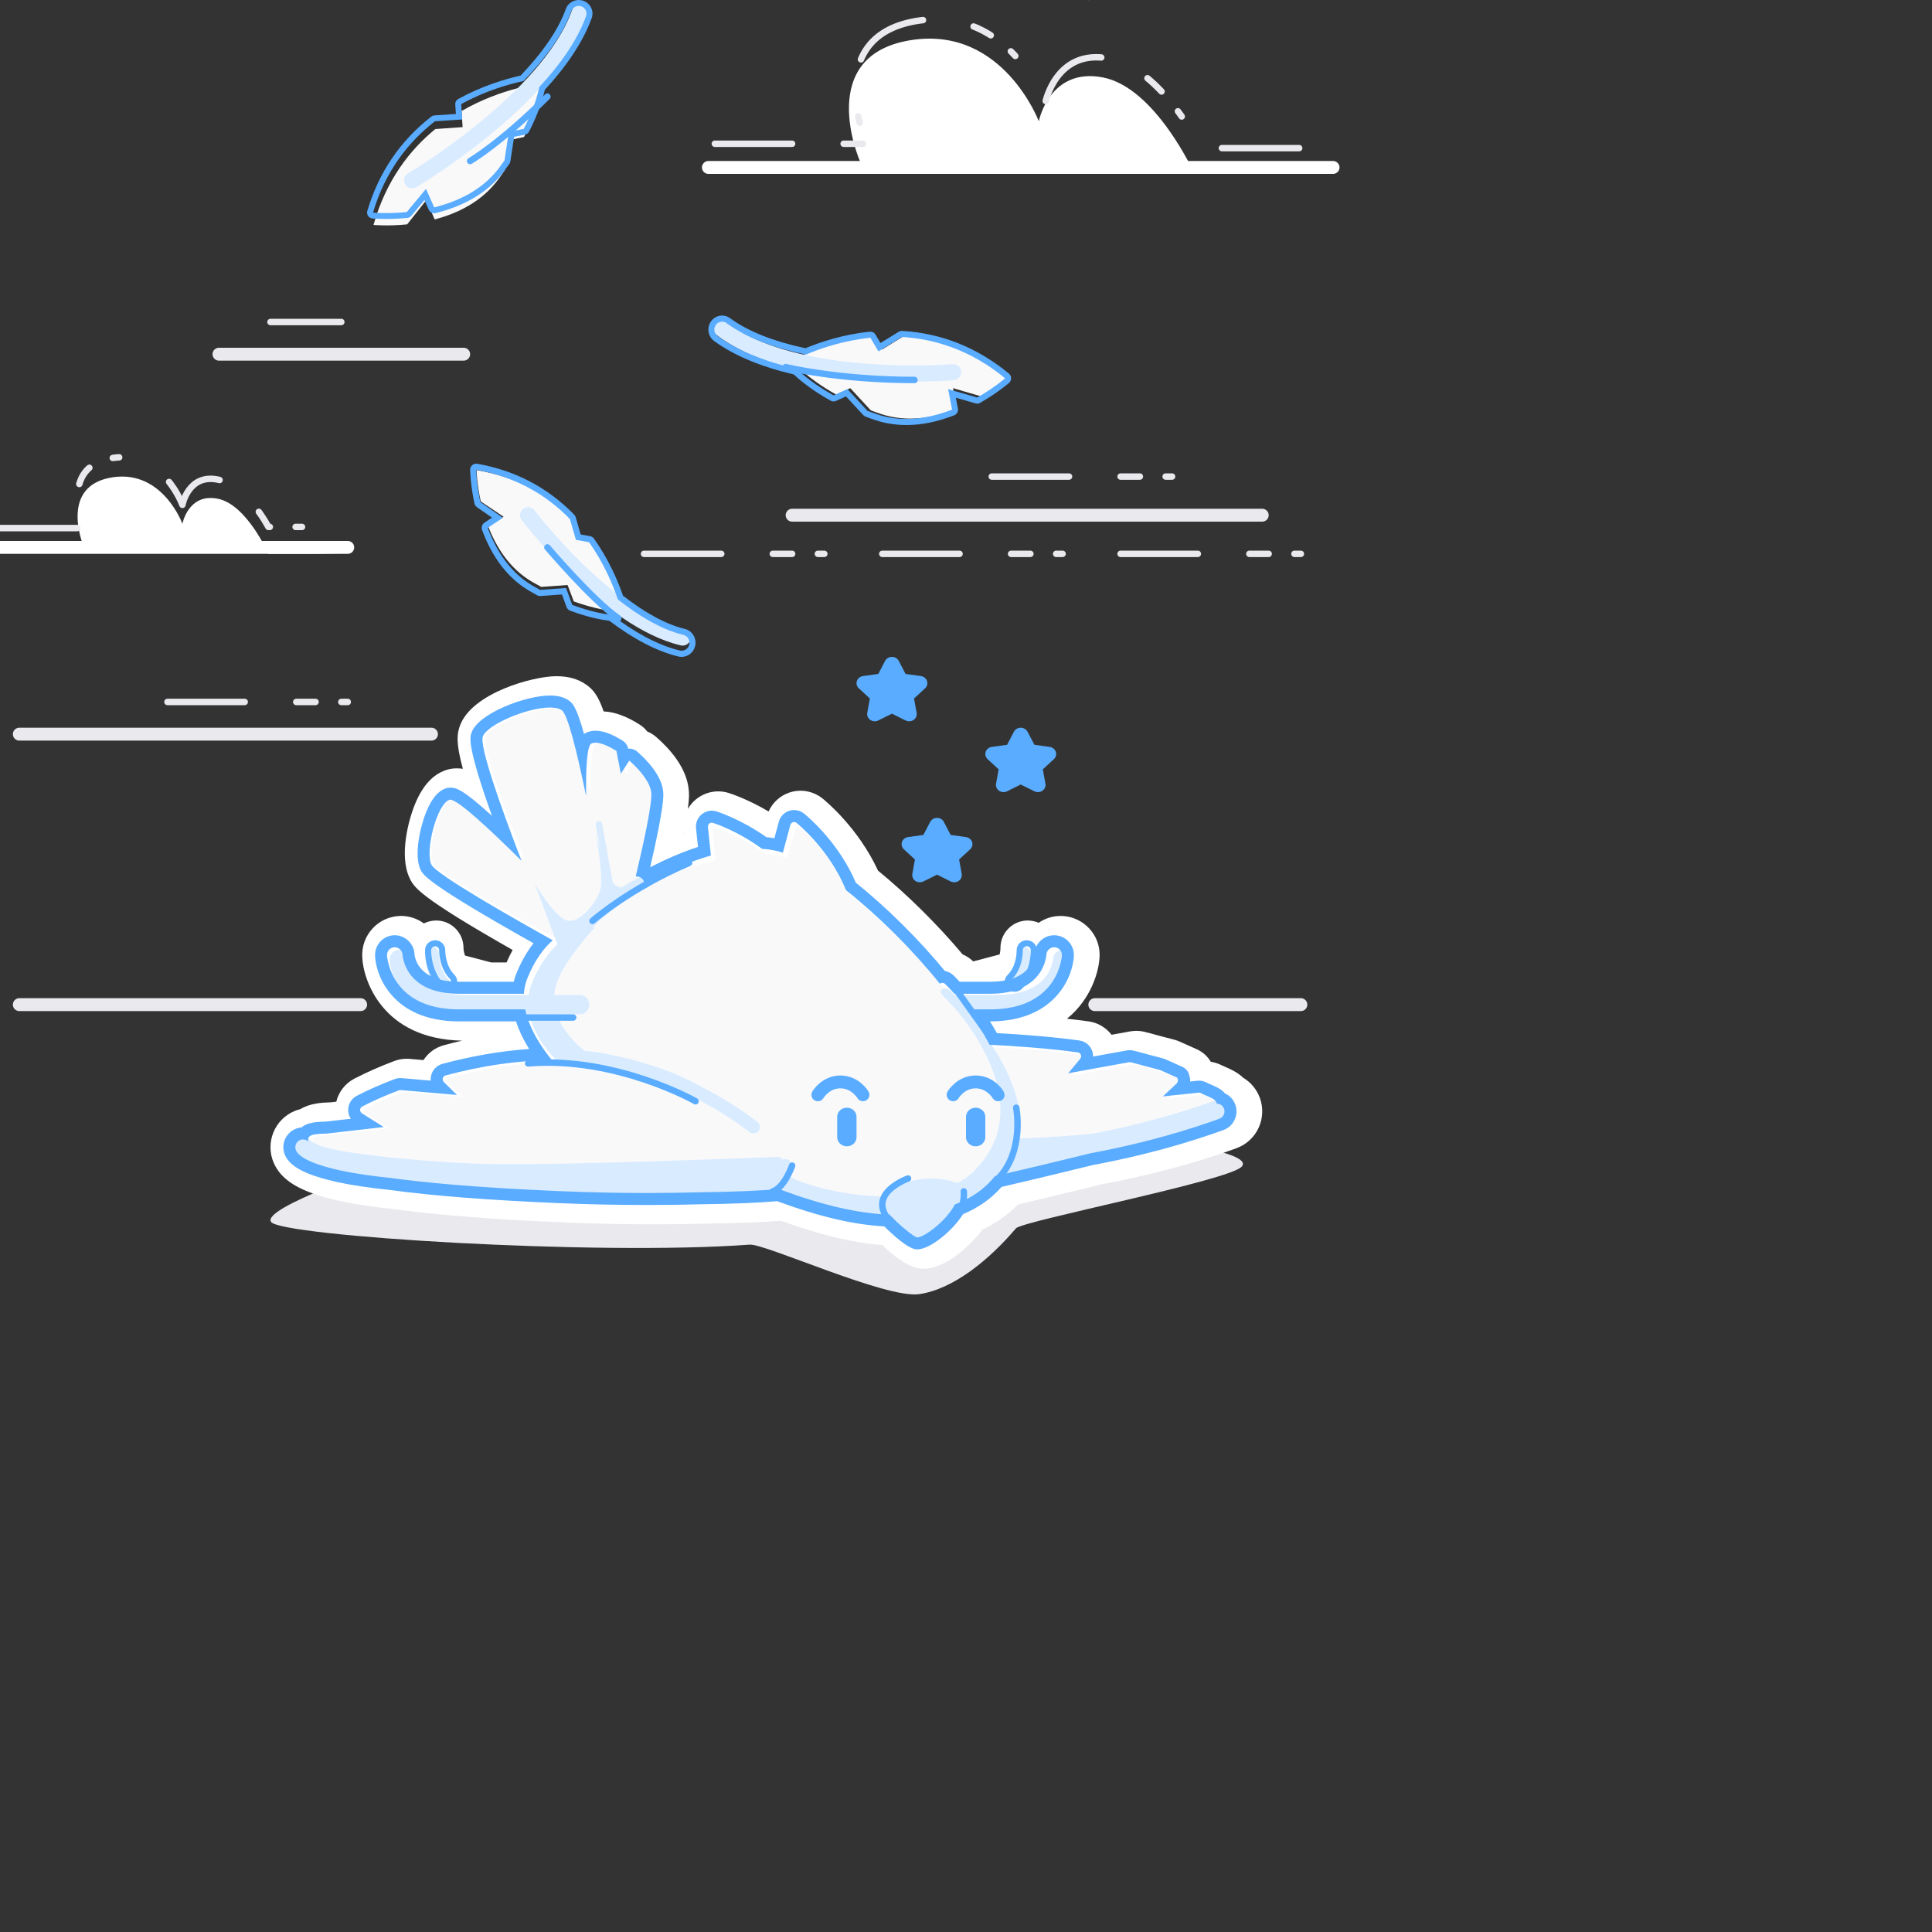 <svg xmlns="http://www.w3.org/2000/svg" xmlns:xlink="http://www.w3.org/1999/xlink" fill="none" width="300" height="300" viewBox="0 0 300 300">
  <rect x="0" y="0" width="300" height="300" fill="#333333" stroke="none"/>
  <defs>
    <rect id="illustration-usage-1-a" width="16" height="16" rx="2"/>
    <rect id="illustration-usage-1-b" width="16" height="16" rx="2"/>
    <rect id="illustration-usage-1-c" width="16" height="16" rx="2"/>
    <rect id="illustration-usage-1-d" width="150" height="30" x="406" y="385"/>
    <rect id="illustration-usage-1-e" width="150" height="30" x="564" y="385"/>
  </defs>
  <path fill="#EAEAEE" d="M59.839,181.07 C59.839,181.07 40.482,187.553 42.096,189.75 C43.709,191.945 92.605,195.022 116.407,193.266 C118.819,193.088 137.598,201.695 142.734,200.955 C148.068,200.186 153.653,195.568 157.755,190.737 C158.736,189.584 190.631,183.38 192.782,181.184 C194.934,178.987 180.67,176.895 171.526,176.346 C170.594,176.289 167.902,172.914 165.251,173.002 C163.722,173.052 159.521,183.661 157.528,183.751 C155.651,183.837 156.006,173.402 153.784,173.517 C122.376,175.15 59.839,181.07 59.839,181.07"/>
  <path fill="#FFF" d="M106.157,129.386 L106.166,129.477 C106.156,129.481 106.146,129.484 106.136,129.489 C106.143,129.454 106.149,129.42 106.157,129.386 M195.616,170.444 C195.123,169.132 194.218,168.051 193.039,167.352 C192.133,166.483 191.095,166.034 190.381,165.725 C190.102,165.605 189.871,165.506 189.628,165.384 C189.114,165.129 188.568,164.955 188.012,164.869 C187.509,164.029 186.759,163.346 185.854,162.936 L183.111,161.711 C182.871,161.604 182.621,161.516 182.368,161.45 L179.871,160.795 C179.229,160.609 178.471,160.408 177.731,160.226 C177.357,160.128 176.896,160.07 176.441,160.07 C176.114,160.07 175.783,160.1 175.46,160.159 L172.6,160.678 C171.746,159.564 170.476,158.803 169.046,158.6 C167.946,158.447 166.806,158.309 165.676,158.187 C169.519,155.084 170.682,150.662 170.744,148.482 C170.872,145.197 168.281,142.382 164.968,142.234 C164.907,142.231 164.751,142.228 164.692,142.228 C163.442,142.228 162.261,142.612 161.278,143.293 C160.784,143.077 160.239,142.953 159.661,142.937 C159.638,142.937 159.58,142.936 159.558,142.936 C159.506,142.936 159.455,142.937 159.403,142.938 C157.097,143.037 155.288,144.989 155.35,147.301 C155.348,147.464 155.318,147.826 155.219,148.206 L151.118,149.287 C151.092,149.262 151.07,149.242 151.057,149.229 C150.585,148.789 150.048,148.439 149.471,148.191 C145.551,143.529 140.924,138.948 136.337,135.189 C133.322,128.635 128.3,124.455 127.723,123.989 C126.751,123.208 125.541,122.782 124.31,122.782 C123.734,122.782 123.164,122.873 122.616,123.054 C121.142,123.541 119.967,124.615 119.346,126.004 C116.111,124.088 113.487,123.238 113.141,123.13 C112.627,122.967 112.078,122.883 111.522,122.883 C110.274,122.883 109.052,123.32 108.082,124.113 C107.564,124.537 107.136,125.044 106.81,125.607 C107.05,123.836 106.994,123.184 106.953,122.701 C106.657,119.246 104.03,116.294 101.878,114.427 C101.468,114.071 101.008,113.791 100.515,113.592 C100.18,113.165 99.772,112.797 99.306,112.501 C97.294,111.221 95.422,110.539 93.737,110.471 C92.86,107.968 92.091,107.056 90.991,106.29 C89.743,105.422 88.236,105 86.387,105 C82.742,105 73.25,107.619 71.414,112.7 C70.973,113.919 70.755,115.255 71.87,119.379 C71.548,119.327 71.232,119.308 70.909,119.308 C70.337,119.308 69.778,119.399 69.244,119.581 C67.206,120.274 65.646,121.977 64.474,124.786 C63.44,127.264 61.93,132.875 63.616,136.374 C64.286,137.764 64.979,139.2 79.601,147.511 C79.265,148.128 78.95,148.774 78.658,149.447 L76.266,149.447 L72.204,148.376 C72.045,147.952 71.979,147.475 71.971,147.226 C71.995,144.913 70.156,142.994 67.843,142.937 C67.823,142.936 67.773,142.936 67.752,142.936 C67.054,142.936 66.399,143.099 65.821,143.39 C64.816,142.659 63.585,142.224 62.275,142.224 L62.115,142.227 C60.458,142.288 58.954,142.978 57.854,144.168 C56.755,145.36 56.183,146.911 56.247,148.533 C56.347,152.101 59.345,161.354 71.758,161.591 C70.813,161.808 69.866,162.045 68.92,162.3 C67.598,162.657 66.481,163.493 65.759,164.609 L63.611,164.423 C63.485,164.412 63.275,164.404 63.147,164.404 C62.488,164.404 61.842,164.521 61.229,164.752 C58.989,165.596 56.897,166.522 55.01,167.5 C53.595,168.241 52.586,169.556 52.218,171.072 L51.38,171.168 C50.069,171.205 48.207,171.279 46.618,172.234 C46.316,172.308 46.019,172.405 45.73,172.525 C42.644,173.82 41.181,177.385 42.466,180.475 C43.666,183.371 46.756,185.173 52.798,186.496 C55.042,186.988 57.847,187.409 61.137,187.747 C67.901,188.672 76.606,189.35 87.749,189.821 C92.261,190.012 96.869,190.109 101.443,190.109 C104.251,190.109 107.072,190.072 109.829,190 C114.494,189.939 118.531,189.784 121.27,189.562 C124.343,190.677 127.287,191.568 130.026,192.212 C132.436,192.778 134.783,193.158 137.016,193.347 C140.256,196.426 142.005,196.903 143.056,196.984 C143.167,196.993 143.353,197 143.464,197 C146.722,197 150.535,193.631 152.526,190.93 C154.658,189.937 156.524,188.625 158.092,187.018 C161.021,186.332 166.075,185.137 171.304,183.846 C176.155,182.943 180.942,181.79 185.535,180.42 C189.467,179.246 191.978,178.3 192.083,178.26 C195.198,177.083 196.784,173.577 195.616,170.444"/>
  <path stroke="#EAEAEE" stroke-linecap="round" stroke-linejoin="round" stroke-width="2" d="M123 80L196 80M34 55L72 55"/>
  <path stroke="#EAEAEE" stroke-dasharray="12 8 3 4 1 9" stroke-linecap="round" stroke-linejoin="round" d="M42,50 L53,50"/>
  <path stroke="#EAEAEE" stroke-linecap="round" stroke-linejoin="round" stroke-width="2" d="M3,114 L67,114"/>
  <path stroke="#EAEAEE" stroke-dasharray="12 8 3 4 1 9" stroke-linecap="round" stroke-linejoin="round" d="M26 109L57 109M154 74L190 74"/>
  <path fill="#FFF" d="M169.009,0.096 L169.054,0 C168.996,0.021 168.991,0.055 169.009,0.096"/>
  <path stroke="#EAEAEE" stroke-dasharray="12 8 3 4 1 9" stroke-linecap="round" stroke-linejoin="round" d="M100,86 L210,86"/>
  <path stroke="#D9EBFF" stroke-linecap="round" stroke-linejoin="round" stroke-width="3" d="M165,149 C165,149 164.717,156 154.818,156 L137,156"/>
  <path stroke="#FFD700" stroke-linecap="round" stroke-linejoin="round" d="M158.998,148 C158.998,148 159.145,151.02 157,153"/>
  <path fill="#F9F9FA" d="M101.989,123.118 C101.855,121.596 100.334,119.693 98.518,118.157 L97.183,120.166 L96.489,116.676 C94.883,115.681 93.343,115.145 92.533,115.537 C91.848,115.87 91.65,119.222 91.7,123.604 C90.268,116.825 88.807,111.053 87.872,110.42 C85.485,108.803 76.234,112.221 75.406,114.451 C74.856,115.934 78.111,124.967 81.514,133.557 C76.354,128.562 71.141,123.848 70.158,124.174 C68.109,124.853 66.274,132.092 67.287,134.141 C68.045,135.668 80.375,142.48 86.592,145.843 C87.648,148.283 88.378,149.875 88.5,150 L95.195,147.405 L96.468,147.886 C96.468,147.886 102.285,126.482 101.989,123.118"/>
  <path fill="#F9F9FA" d="M186.825,170.468 L180.233,171.249 L182.937,168.035 C181.229,167.268 178.983,166.499 176.07,165.794 L164.976,167.778 L167.911,164.29 C163.054,163.618 156.411,163.185 152.758,163.074 C155.005,168.368 156.645,172.95 155.816,175.294 C155.215,176.999 156.035,178.919 154.424,180.636 C155.508,178.635 155.887,176.643 156.1,175.307 C157.592,165.958 144.124,149.093 131.484,139.213 C129.021,133.045 123.923,129 123.923,129 L122.588,133.874 C121.424,133.415 120.122,133.168 118.726,133.098 C114.907,130.278 111.13,129.099 111.13,129.099 L111.65,133.973 C93.661,138.008 85.974,147.476 83.486,154.901 C83.134,155.951 83.01,156.941 83.155,157.842 C83.34,158.988 84.271,160.454 85.766,162.114 C90.059,162.304 94.683,163.011 99.574,164.539 C107.403,166.986 112.499,170.257 115.56,173.223 C112.973,171.689 109.785,170.151 105.931,168.739 C91.468,163.438 78.139,165.63 69.922,167.81 L73.187,170.963 L62.734,170.069 C60.566,170.875 58.699,171.705 57.1,172.524 L61.957,175.538 L51.325,176.737 C46.884,176.854 50.21,177.536 49.995,177.917 C49.611,178.597 49.845,179.377 50.659,179.743 C61.363,184.564 109.376,185.304 121.609,184.015 C124.76,185.189 127.884,186.166 130.881,186.861 C143.713,189.833 150.104,186.506 153.244,182.445 C163.4,179.817 188.121,172.815 188.87,171.966 C189.389,171.379 188.279,171.183 186.825,170.468"/>
  <path stroke="#F9F9FA" stroke-linecap="round" stroke-linejoin="round" d="M186.825,170.468 L180.233,171.249 L182.937,168.035 C181.229,167.268 178.983,166.499 176.07,165.794 L164.976,167.778 L167.911,164.29 C163.054,163.618 156.411,163.185 152.758,163.074 C155.005,168.368 156.645,172.95 155.816,175.294 C155.215,176.999 156.035,178.919 154.424,180.636 C155.508,178.635 155.887,176.643 156.1,175.307 C157.592,165.958 144.124,149.093 131.484,139.213 C129.021,133.045 123.923,129 123.923,129 L122.588,133.874 C121.424,133.415 120.122,133.168 118.726,133.098 C114.907,130.278 111.13,129.099 111.13,129.099 L111.65,133.973 C93.661,138.008 85.974,147.476 83.486,154.901 C83.134,155.951 83.01,156.941 83.155,157.842 C83.34,158.988 84.271,160.454 85.766,162.114 C90.059,162.304 94.683,163.011 99.574,164.539 C107.403,166.986 112.499,170.257 115.56,173.223 C112.973,171.689 109.785,170.151 105.931,168.739 C91.468,163.438 78.139,165.63 69.922,167.81 L73.187,170.963 L62.734,170.069 C60.566,170.875 58.699,171.705 57.1,172.524 L61.957,175.538 L51.325,176.737 C46.884,176.854 50.21,177.536 49.995,177.917 C49.611,178.597 49.845,179.377 50.659,179.743 C61.363,184.564 109.376,185.304 121.609,184.015 C124.76,185.189 127.884,186.166 130.881,186.861 C143.713,189.833 150.104,186.506 153.244,182.445 C163.4,179.817 188.121,172.815 188.87,171.966 C189.389,171.379 188.279,171.183 186.825,170.468 Z"/>
  <path fill="#D9ECFF" d="M137.103,186.102 C136.122,187.309 142.438,192.932 143.295,192.998 C144.571,193.098 150.427,188.604 149.975,184.95 C149.733,182.992 140.987,181.334 137.103,186.102"/>
  <path fill="#59ACFF" d="M131.499 172C132.327 172 133 172.635 133 173.415L133 176.586C133 177.366 132.327 178 131.499 178 130.673 178 130 177.366 130 176.586L130 173.415C129.994 172.635 130.667 172 131.499 172M151.499 172C152.327 172 153 172.635 153 173.415L153 176.586C153 177.366 152.327 178 151.499 178 150.673 178 150 177.366 150 176.586L150 173.415C150 172.635 150.667 172 151.499 172"/>
  <path stroke="#D9EBFF" stroke-linecap="round" stroke-linejoin="round" stroke-width="3" d="M62,149 C62,149 62.283,156 72.182,156 L90,156"/>
  <path stroke="#FFD700" stroke-linecap="round" stroke-linejoin="round" d="M67.001,148 C67.001,148 66.91,151.02 69,153"/>
  <path fill="#59ACFF" d="M163.942 116.738C163.803 116.333 163.432 116.038 162.987 115.977L160.619 115.651 159.561 113.623C159.362 113.241 158.95 113 158.5 113 158.05 113 157.638 113.241 157.439 113.623L156.38 115.651 154.013 115.977C153.567 116.038 153.197 116.333 153.058 116.738 152.919 117.143 153.035 117.587 153.357 117.885L155.07 119.463 154.666 121.693C154.59 122.112 154.772 122.536 155.136 122.787 155.501 123.037 155.985 123.07 156.382 122.871L158.5 121.819 160.617 122.871C160.791 122.957 160.98 123 161.168 123 161.414 123 161.657 122.928 161.863 122.787 162.227 122.536 162.41 122.112 162.335 121.693L161.93 119.463 163.643 117.885C163.965 117.587 164.081 117.143 163.942 116.738M150.942 130.739C150.803 130.334 150.432 130.038 149.987 129.977L147.619 129.652 146.561 127.623C146.362 127.242 145.95 127 145.5 127 145.05 127 144.638 127.242 144.439 127.623L143.38 129.652 141.013 129.977C140.567 130.038 140.197 130.334 140.058 130.739 139.919 131.143 140.035 131.588 140.357 131.884L142.07 133.464 141.666 135.692C141.59 136.112 141.772 136.536 142.136 136.787 142.501 137.036 142.985 137.069 143.382 136.871L145.5 135.819 147.617 136.871C147.791 136.958 147.98 137 148.167 137 148.413 137 148.657 136.928 148.863 136.787 149.227 136.536 149.41 136.112 149.335 135.692L148.929 133.464 150.643 131.884C150.965 131.588 151.081 131.143 150.942 130.739M143.942 105.738C143.803 105.333 143.432 105.038 142.987 104.977L140.619 104.651 139.561 102.623C139.362 102.241 138.95 102 138.5 102 138.05 102 137.639 102.241 137.439 102.623L136.38 104.651 134.013 104.977C133.567 105.038 133.197 105.333 133.058 105.738 132.919 106.143 133.035 106.588 133.357 106.885L135.07 108.463 134.666 110.693C134.59 111.112 134.772 111.536 135.136 111.787 135.501 112.037 135.985 112.07 136.382 111.871L138.5 110.82 140.617 111.871C140.791 111.957 140.98 112 141.168 112 141.414 112 141.658 111.928 141.863 111.787 142.227 111.536 142.411 111.112 142.335 110.693L141.93 108.463 143.643 106.885C143.965 106.588 144.081 106.143 143.942 105.738"/>
  <path fill="#F9F9FA" d="M89.1,93.391 C93.989,95.154 97,94.996 97,94.996 C97,94.996 95.836,89.492 91.758,83.934 L89.687,83.571 L88.739,80.425 C85.308,77.039 80.545,74.098 74,73 C74,73 74.041,75.081 74.652,77.866 L78.199,80.238 L75.82,81.758 C77.066,84.989 79.161,88.355 82.722,90.405 C83.171,90.663 83.608,90.899 84.042,91.13 L88.135,90.841 L89.1,93.391 Z"/>
  <path stroke="#D9EBFF" stroke-linecap="round" stroke-linejoin="round" stroke-width="2.5" d="M82,80 C82,80 94.335,96.266 106,99"/>
  <path fill="#F9F9FA" d="M129.835,61.258 C124.978,58.569 123,55.996 123,55.996 C123,55.996 128.294,52.889 135.674,52.123 L136.94,54.289 L140.642,52 C145.8,52.305 151.526,54.024 157,58.555 C157,58.555 155.278,60.055 152.581,61.608 L147.977,60.273 L148.597,63.524 C145.095,64.885 140.889,65.656 136.728,64.261 C136.203,64.086 135.706,63.903 135.215,63.72 L132.035,60.273 L129.835,61.258 Z"/>
  <path stroke="#D9EBFF" stroke-linecap="round" stroke-linejoin="round" stroke-width="2.5" d="M148,57.795 C148,57.795 123.513,59.842 112,51"/>
  <path fill="#FFF" d="M110,25.097 L133.557,25.097 C133.557,25.097 126.186,8.343 141.834,6.176 C155.791,4.243 161.306,18.83 161.306,18.83 C161.306,18.83 162.961,10.415 171.261,12.025 C179.445,13.612 185.487,27 185.487,27 L206,27"/>
  <path stroke="#EAEAEE" stroke-dasharray="12 8 3 4 1 9" stroke-linecap="round" stroke-linejoin="round" d="M111,22.322 L134.557,22.322 C134.557,22.322 127.186,5.37 142.834,3.179 C156.791,1.223 162.306,15.981 162.306,15.981 C162.306,15.981 163.961,7.467 172.261,9.096 C180.445,10.701 186.487,23 186.487,23 L207,23"/>
  <path stroke="#FFF" stroke-linecap="round" stroke-linejoin="round" stroke-width="2" d="M110,26 L207,26"/>
  <path fill="#FFF" d="M0,84.913 L13.006,84.913 C13.006,84.913 8.936,75.339 17.576,74.101 C25.28,72.996 28.325,81.331 28.325,81.331 C28.325,81.331 29.239,76.522 33.821,77.443 C38.339,78.35 41.675,86 41.675,86 L53,86"/>
  <path stroke="#EAEAEE" stroke-dasharray="12 8 3 4 1 9" stroke-linecap="round" stroke-linejoin="round" d="M0,82 L13.006,82 C13.006,82 8.936,72.35 17.576,71.102 C25.28,69.988 28.325,78.39 28.325,78.39 C28.325,78.39 29.239,73.542 33.821,74.47 C38.339,75.385 41.675,81.82 41.675,81.82 L53,81.82"/>
  <path stroke="#FFF" stroke-linecap="round" stroke-linejoin="round" stroke-width="2" d="M0,85 L54,85"/>
  <path fill="#D9ECFF" d="M121.548,185.207 C121.548,185.207 145.819,194.93 155.085,183.242 C164.352,171.555 148.744,156.346 146.681,154.151 C144.835,152.186 164.195,169.816 151.511,182.289 C145.054,188.641 127.859,186.485 121.014,182.494 C120.897,182.426 121.548,185.207 121.548,185.207"/>
  <path stroke="#D9EBFF" d="M121.548,185.207 C121.548,185.207 145.819,194.93 155.085,183.242 C164.352,171.555 148.744,156.346 146.681,154.151 C144.835,152.186 164.195,169.816 151.511,182.289 C145.054,188.641 127.859,186.485 121.014,182.494 C120.897,182.426 121.548,185.207 121.548,185.207 Z"/>
  <path fill="#D9ECFF" d="M157.719,177.31 C184.549,176.335 188.905,172 188.905,172 C188.905,172 189.513,173.5 187.653,174.356 C183.347,176.34 154,183 154,183 C154,183 157.542,177.316 157.719,177.31"/>
  <path stroke="#D9EBFF" d="M157.719,177.31 C184.549,176.335 188.905,172 188.905,172 C188.905,172 189.513,173.5 187.653,174.356 C183.347,176.34 154,183 154,183 C154,183 157.542,177.316 157.719,177.31 Z"/>
  <path fill="#D9ECFF" d="M49.713,178.555 C49.713,178.555 49.134,178.335 51.55,178.936 C54.448,179.656 65.971,181.039 76.542,181.264 C87.112,181.489 120.86,180.138 120.86,180.138 C120.86,180.138 121.918,180.889 121.993,182.316 C122.069,183.742 121.52,184.288 121.52,184.288 C121.52,184.288 107.12,185.545 87.414,184.719 C67.708,183.892 60.611,182.616 57.063,182.09 C53.513,181.565 48.384,180.351 48.052,178.886 C47.649,177.109 49.713,178.555 49.713,178.555"/>
  <path stroke="#D9EBFF" d="M49.713,178.555 C49.713,178.555 49.134,178.335 51.55,178.936 C54.448,179.656 65.971,181.039 76.542,181.264 C87.112,181.489 120.86,180.138 120.86,180.138 C120.86,180.138 121.918,180.889 121.993,182.316 C122.069,183.742 121.52,184.288 121.52,184.288 C121.52,184.288 107.12,185.545 87.414,184.719 C67.708,183.892 60.611,182.616 57.063,182.09 C53.513,181.565 48.384,180.351 48.052,178.886 C47.649,177.109 49.713,178.555 49.713,178.555 Z"/>
  <path fill="#D9ECFF" d="M86.448,146.384 L83,137.143 C83,137.143 85.922,142.106 87.87,142.882 C89.817,143.657 92.814,140.09 93.263,137.919 C93.712,135.747 92.439,129 92.439,129 C92.439,129 94.162,136.367 95.361,137.298 C96.559,138.229 98,137.871 98,137.871 L87.12,148 L86.448,146.384 Z"/>
  <path fill="#D9ECFF" d="M92.366,144.002 C92.366,144.002 87.504,149.219 86.38,152.857 C83.996,160.579 95,166 95,166 L86.609,164.844 C86.609,164.844 79.985,158.844 82.619,152.57 C86.354,143.672 92.366,144.002 92.366,144.002"/>
  <path fill="#D9ECFF" d="M87,163.044 C87,163.044 92.02,162.451 101.755,165.615 C110.882,168.582 116,174 116,174 C116,174 104.022,168.142 97.258,166.758 C90.495,165.373 87.214,164.894 87.214,164.894 L87,163.044 Z"/>
  <path fill="#D7B600" d="M87,145 L83,137"/>
  <path stroke="#D9EBFF" stroke-linecap="round" stroke-linejoin="round" d="M95,139 L93,128"/>
  <path fill="#F9F9FA" d="M81.369,21.277 C83.813,16.251 84,13 84,13 C84,13 78.036,13.556 71.671,17.237 L71.834,19.741 L67.599,20.036 C63.61,23.295 59.935,28.038 58,34.925 C58,34.925 60.209,35.142 63.229,34.836 L66.21,31.06 L67.488,34.073 C71.054,33.139 74.865,31.314 77.455,27.749 C77.781,27.299 78.083,26.86 78.379,26.423 L79.058,21.757 L81.369,21.277 Z"/>
  <path stroke="#D9EBFF" stroke-linecap="round" stroke-linejoin="round" stroke-width="2.5" d="M64,28 C64,28 85.233,15.442 90,2"/>
  <path stroke="#59ACFF" stroke-linecap="round" stroke-linejoin="round" stroke-width="2" d="M155 170C155 170 153.832 168 151.499 168 149.166 168 148 170 148 170M134 170C134 170 132.832 168 130.499 168 128.166 168 127 170 127 170"/>
  <path stroke="#D9EBFF" stroke-linecap="round" stroke-linejoin="round" stroke-width="2" d="M105,168 C105,168 109.568,169.976 113.748,172.694 C115.031,173.528 117,175 117,175"/>
  <path stroke="#D9EBFF" stroke-linecap="round" stroke-linejoin="round" stroke-width="3" d="M47 178C47 178 47.511 179.2 53.122 180.399 58.735 181.6 67 182 67 182M160 179C160 179 170.449 178.151 183.69 174.121 187.518 172.956 190 172 190 172"/>
  <path stroke="#D9EBFF" stroke-linecap="round" stroke-linejoin="round" stroke-width="2" d="M111 182L122 181M88 147C93.628 139.812 100 137 100 137"/>
  <path stroke="#D9EBFF" stroke-linecap="round" stroke-linejoin="round" d="M147,154 C147,154 154.895,161.355 157,172"/>
  <path stroke="#EAEAEE" stroke-linecap="round" stroke-linejoin="round" stroke-width="2" d="M3 156L56 156M170 156L202 156"/>
  <path fill="#D9ECFF" d="M157.077,154 C156.789,154 156.518,153.89 156.315,153.691 C155.895,153.279 155.895,152.61 156.315,152.199 C157.917,150.627 157.843,148.124 157.842,148.1 C157.82,147.516 158.283,147.025 158.874,147 C159.521,147.017 159.97,147.43 159.996,148.005 C160.004,148.145 160.137,151.442 157.839,153.691 C157.636,153.89 157.366,154 157.077,154"/>
  <path fill="#59ACFF" d="M159.405,146 C159.391,146 159.379,146 159.364,146 C158.505,146.036 157.833,146.75 157.866,147.59 C157.867,147.61 157.921,149.958 156.458,151.388 C155.847,151.985 155.847,152.956 156.458,153.551 C156.753,153.841 157.146,154 157.565,154 C157.984,154 158.377,153.841 158.673,153.551 C161.163,151.119 161.004,147.601 160.995,147.452 C160.956,146.638 160.299,146.024 159.432,146 L159.405,146 Z M159.405,146.927 C159.786,146.937 160.032,147.171 160.048,147.501 C160.055,147.635 160.173,150.776 158.002,152.897 C157.881,153.015 157.724,153.073 157.565,153.073 C157.407,153.073 157.25,153.015 157.129,152.897 C156.888,152.661 156.888,152.279 157.129,152.044 C158.908,150.306 158.815,147.582 158.814,147.554 C158.801,147.222 159.065,146.941 159.405,146.927 L159.405,146.927 Z"/>
  <path fill="#D9ECFF" d="M68.92,154 C68.631,154 68.359,153.888 68.156,153.683 C65.991,151.523 65.993,148.399 66.001,148.05 C66.019,147.459 66.494,147 67.082,147 C67.705,147.015 68.177,147.511 68.162,148.105 C68.161,148.129 68.134,150.61 69.684,152.159 C70.105,152.579 70.105,153.263 69.684,153.684 C69.481,153.888 69.209,154 68.92,154"/>
  <path fill="#59ACFF" d="M67.587,146 L67.57,146 C66.716,146 66.026,146.664 66.002,147.512 C65.991,147.885 65.971,151.207 68.322,153.543 C68.618,153.838 69.013,154 69.431,154 C69.85,154 70.245,153.838 70.541,153.543 C71.153,152.935 71.153,151.946 70.541,151.337 C69.122,149.926 69.139,147.619 69.14,147.595 C69.161,146.738 68.476,146.021 67.61,146 L67.587,146 Z M67.587,146.945 C67.928,146.953 68.198,147.235 68.189,147.574 C68.188,147.601 68.144,150.29 69.869,152.005 C70.11,152.246 70.11,152.634 69.869,152.875 C69.748,152.995 69.589,153.055 69.431,153.055 C69.272,153.055 69.115,152.995 68.994,152.875 C66.885,150.778 66.948,147.672 66.951,147.54 C66.962,147.207 67.238,146.945 67.57,146.945 L67.587,146.945 L67.587,146.945 Z"/>
  <path fill="#59ACFF" d="M85.393,108 C81.595,108 74.296,110.773 73.23,113.726 C72.957,114.479 72.488,115.776 76.393,126.681 C71.596,122.307 70.685,122.306 69.917,122.306 C69.674,122.306 69.437,122.345 69.214,122.422 C68.032,122.823 67.059,123.976 66.238,125.945 C65.212,128.403 64.248,132.858 65.314,135.069 C65.68,135.83 66.35,137.218 82.848,146.467 C81.8,147.798 80.899,149.392 80.157,151.228 C80,151.622 79.868,152.029 79.765,152.446 L71.257,152.446 C64.838,152.446 64.39,148.581 64.361,148.141 C64.29,146.542 62.911,145.223 61.286,145.223 C61.269,145.223 61.223,145.223 61.207,145.224 C60.368,145.255 59.612,145.604 59.056,146.207 C58.499,146.811 58.209,147.595 58.241,148.417 C58.317,151.233 60.805,158.599 71.257,158.599 L80.128,158.599 C80.638,160.18 81.392,161.644 82.166,162.887 C77.772,163.197 73.258,163.969 68.701,165.195 C67.844,165.427 67.176,166.105 66.956,166.965 C66.883,167.241 66.861,167.524 66.887,167.802 L62.365,167.409 C62.312,167.405 62.213,167.401 62.159,167.401 C61.859,167.401 61.566,167.453 61.29,167.557 C59.159,168.362 57.176,169.238 55.393,170.163 C54.609,170.574 54.102,171.373 54.064,172.253 C54.045,172.781 54.191,173.292 54.47,173.717 L50.603,174.161 C49.284,174.196 47.753,174.253 46.813,175.07 C46.496,175.095 46.185,175.17 45.887,175.294 C44.324,175.95 43.585,177.755 44.237,179.319 C45.007,181.181 47.54,182.491 52.447,183.566 C54.593,184.037 57.303,184.442 60.503,184.77 C67.177,185.684 75.807,186.356 86.881,186.825 C91.35,187.015 95.915,187.111 100.447,187.111 C103.227,187.111 106.022,187.074 108.753,187.002 C113.804,186.936 118.013,186.765 120.672,186.518 C123.859,187.699 126.895,188.632 129.705,189.293 C132.362,189.916 134.919,190.299 137.318,190.433 C138.414,191.533 140.912,193.889 142.278,193.993 C142.324,193.997 142.413,194 142.46,194 C144.34,194 147.837,191.247 149.551,188.523 C151.932,187.536 153.935,186.12 155.518,184.305 C158.184,183.684 163.823,182.357 169.664,180.913 C174.44,180.027 179.152,178.894 183.673,177.546 C187.494,176.405 189.914,175.492 190.016,175.454 C191.593,174.858 192.397,173.082 191.806,171.495 C191.509,170.706 190.925,170.098 190.197,169.773 C189.657,169.115 188.864,168.772 188.186,168.477 C187.886,168.348 187.591,168.221 187.279,168.064 C186.932,167.893 186.557,167.804 186.187,167.804 C186.087,167.804 185.988,167.81 185.889,167.823 L184.792,167.937 C184.825,167.663 184.8,167.348 184.666,166.997 C184.553,166.433 184.181,165.929 183.62,165.672 C183.613,165.669 183.606,165.665 183.599,165.662 L183.598,165.661 L180.885,164.45 C180.793,164.409 180.698,164.375 180.6,164.35 L178.104,163.694 C177.436,163.502 176.719,163.311 176.012,163.139 C175.842,163.093 175.637,163.067 175.43,163.067 C175.283,163.067 175.134,163.081 174.988,163.108 L169.733,164.061 C169.74,163.746 169.686,163.427 169.569,163.123 C169.251,162.292 168.502,161.694 167.619,161.569 C163.581,161.002 158.54,160.617 154.801,160.424 C154.458,159.811 154.097,159.201 153.719,158.599 L153.735,158.599 C164.175,158.599 166.671,151.235 166.75,148.398 C166.816,146.734 165.504,145.305 163.826,145.23 C163.788,145.228 163.735,145.227 163.683,145.227 C162.055,145.227 160.714,146.51 160.63,148.148 C160.601,148.58 160.154,152.446 153.735,152.446 L149.019,152.446 C148.462,151.848 148.093,151.495 148.007,151.415 C147.646,151.077 147.205,150.861 146.732,150.784 C142.641,145.822 137.773,140.993 132.898,137.067 C130.219,130.788 125.403,126.772 124.85,126.326 C124.411,125.974 123.866,125.781 123.309,125.781 C123.049,125.781 122.792,125.822 122.545,125.904 C121.751,126.166 121.152,126.802 120.936,127.607 L120.247,130.16 C119.84,130.088 119.422,130.033 118.995,129.992 C115.064,127.201 111.415,126.045 111.256,125.994 C111.024,125.921 110.775,125.882 110.524,125.882 C109.96,125.882 109.408,126.08 108.969,126.44 C108.325,126.965 107.991,127.778 108.079,128.611 L108.383,131.509 C105.992,132.293 103.505,133.352 100.956,134.675 C103.166,125.109 103.033,123.564 102.981,122.959 C102.76,120.379 100.347,117.928 98.93,116.697 C98.59,116.403 98.159,116.243 97.716,116.243 C97.658,116.243 97.599,116.246 97.542,116.252 C97.443,115.749 97.143,115.31 96.713,115.036 C95.075,113.993 93.645,113.465 92.463,113.465 C91.926,113.465 91.435,113.574 91.002,113.789 C90.893,113.844 90.788,113.905 90.689,113.974 C89.483,109.582 88.844,109.137 88.297,108.757 C87.565,108.248 86.615,108 85.393,108 M182.843,167.364 C182.845,167.365 182.846,167.365 182.847,167.366 L182.843,167.364 M85.393,109.864 C86.17,109.864 86.815,109.993 87.24,110.288 C88.161,110.929 89.599,116.76 91.008,123.61 C90.958,119.182 91.153,115.795 91.827,115.459 C92.005,115.37 92.219,115.328 92.463,115.328 C93.304,115.328 94.494,115.83 95.721,116.61 L96.402,120.136 L97.716,118.107 C99.504,119.659 101,121.581 101.133,123.12 C101.271,124.742 100.04,130.517 98.714,136.11 C98.765,136.105 98.816,136.101 98.866,136.101 C99.328,136.101 99.764,136.355 99.961,136.807 C100.028,136.958 100.061,137.117 100.064,137.273 C103.465,135.367 107.009,133.801 110.39,132.844 L109.924,128.417 C109.903,128.213 109.984,128.012 110.142,127.883 C110.252,127.793 110.386,127.746 110.523,127.746 C110.585,127.746 110.646,127.755 110.705,127.774 C110.861,127.822 114.529,129.003 118.332,131.808 C119.503,131.882 120.589,132.081 121.565,132.399 L122.727,128.093 C122.78,127.895 122.929,127.738 123.122,127.675 C123.183,127.655 123.247,127.644 123.309,127.644 C123.446,127.644 123.578,127.691 123.687,127.778 C123.897,127.948 128.857,131.985 131.369,138.226 C136.518,142.323 141.675,147.457 145.945,152.759 C146.059,152.664 146.198,152.616 146.337,152.616 C146.48,152.616 146.623,152.667 146.738,152.774 C146.821,152.852 147.381,153.386 148.199,154.31 L153.735,154.31 C162.073,154.31 162.47,148.492 162.483,148.244 C162.516,147.599 163.063,147.09 163.683,147.09 C163.703,147.09 163.723,147.09 163.744,147.091 C164.406,147.121 164.922,147.679 164.895,148.344 C164.893,148.429 164.451,156.735 153.735,156.735 L150.178,156.735 C151.296,158.217 152.535,160.067 153.667,162.235 C157.25,162.395 162.912,162.791 167.359,163.414 C167.575,163.445 167.759,163.591 167.838,163.797 C167.918,164.002 167.879,164.234 167.739,164.403 L165.87,166.656 L175.323,164.941 C175.359,164.935 175.395,164.931 175.43,164.931 C175.478,164.931 175.526,164.936 175.572,164.949 C176.288,165.125 176.974,165.308 177.635,165.497 L180.13,166.153 L182.843,167.364 C182.827,167.357 182.814,167.353 182.806,167.353 C182.716,167.353 183.029,167.719 182.927,167.719 C182.917,167.719 182.903,167.715 182.881,167.707 C182.912,167.881 182.871,168.06 182.757,168.198 L180.584,170.247 L186.108,169.673 C186.134,169.67 186.16,169.668 186.186,169.668 C186.277,169.668 186.367,169.69 186.45,169.731 C186.811,169.913 187.149,170.058 187.445,170.186 C188.269,170.543 188.813,170.778 188.937,171.329 C188.939,171.341 188.939,171.357 188.942,171.369 C189.429,171.372 189.885,171.663 190.068,172.148 C190.301,172.774 189.985,173.475 189.362,173.71 C189.261,173.748 186.865,174.649 183.144,175.76 C177.929,177.315 173.144,178.373 169.273,179.091 C163.01,180.639 156.971,182.055 154.494,182.63 C152.823,184.727 150.674,186.13 148.274,187.025 C146.867,189.704 143.455,192.136 142.46,192.136 C142.445,192.136 142.432,192.136 142.418,192.136 C141.945,192.099 139.75,190.329 138.133,188.605 C135.784,188.524 133.143,188.186 130.128,187.478 C127.277,186.808 124.179,185.846 120.918,184.622 C118.336,184.887 114.007,185.069 108.705,185.14 C106.241,185.204 103.471,185.247 100.447,185.247 C96.366,185.247 91.825,185.169 86.958,184.963 C72.867,184.366 65.228,183.537 60.722,182.919 C58.197,182.66 55.289,182.282 52.843,181.745 C47.761,180.632 46.288,179.422 45.949,178.602 C45.692,177.983 45.982,177.274 46.599,177.016 C46.746,176.954 46.898,176.925 47.046,176.925 C47.355,176.925 47.653,177.048 47.879,177.262 C47.827,177.137 47.801,176.999 47.84,176.833 C47.983,176.247 48.578,176.079 50.734,176.022 L59.592,175.007 L56.201,172.872 C56.017,172.756 55.91,172.551 55.918,172.333 C55.927,172.115 56.052,171.919 56.244,171.818 C57.96,170.93 59.876,170.082 61.942,169.303 C62.012,169.277 62.086,169.264 62.159,169.264 C62.175,169.264 62.19,169.264 62.205,169.265 L70.968,170.027 L68.915,168.016 C68.76,167.863 68.698,167.639 68.753,167.429 C68.808,167.216 68.971,167.052 69.181,166.995 C74.843,165.473 80.358,164.676 85.699,164.601 C84.53,163.202 82.25,160.13 81.551,156.735 L71.257,156.735 C60.541,156.735 60.097,148.429 60.096,148.344 C60.07,147.675 60.59,147.112 61.255,147.087 C61.266,147.087 61.276,147.087 61.286,147.087 C61.897,147.087 62.48,147.589 62.509,148.244 C62.522,148.498 62.924,154.31 71.257,154.31 L81.354,154.31 C81.4,153.509 81.562,152.71 81.878,151.928 C83.029,149.074 84.445,147.218 85.833,146 C79.671,142.576 67.722,135.79 66.984,134.257 C65.986,132.188 67.792,124.872 69.809,124.187 C69.84,124.175 69.876,124.17 69.916,124.17 C71.112,124.171 76.072,128.787 80.985,133.667 C77.635,124.988 74.432,115.86 74.974,114.361 C75.64,112.515 81.871,109.864 85.393,109.864"/>
  <path stroke="#59ACFF" stroke-linecap="round" stroke-linejoin="round" d="M92 143C92 143 97.739 137.929 107 134M108 171C108 171 95.664 163.988 82 165.125M157.802 172C157.802 172 159.11 178.754 155 183M148 153C148 153 152.442 159.235 153 160M79 158L89 158M123 181C123 181 121.846 184.368 120 185M141 183C141 183 133.985 185.477 138.535 190M149.652 185C149.652 185 149.87 186.655 149 188"/>
  <path fill="#59ACFF" d="M73.94 72C73.718 72 73.499 72.08 73.328 72.231 73.115 72.417 72.995 72.689 73 72.974 73.002 73.065 73.05 75.24 73.666 78.16 73.717 78.399 73.855 78.609 74.053 78.748L76.397 80.381 75.222 81.163C74.853 81.409 74.702 81.881 74.857 82.299 76.455 86.608 78.884 89.762 82.075 91.676 82.528 91.947 82.969 92.196 83.405 92.439 83.543 92.515 83.698 92.555 83.855 92.555 83.877 92.555 83.9 92.554 83.923 92.552L87.26 92.307 87.968 94.255C88.063 94.517 88.266 94.724 88.524 94.82 91.153 95.808 93.258 96.226 94.628 96.401 98.433 99.277 102.032 101.14 105.331 101.94 105.495 101.98 105.664 102 105.834 102 106.84 102 107.706 101.304 107.94 100.31 108.075 99.738 107.981 99.146 107.678 98.646 107.375 98.144 106.898 97.793 106.335 97.657 103.468 96.962 100.241 95.225 96.736 92.493 95.959 90.233 94.566 86.948 92.238 83.643 92.096 83.441 91.881 83.303 91.64 83.259L90.168 82.99 89.395 80.321C89.352 80.169 89.272 80.032 89.162 79.919 85.06 75.703 79.992 73.043 74.1 72.014 74.047 72.005 73.994 72 73.94 72M73.94 72.955C80.402 74.085 85.105 77.108 88.493 80.591L89.43 83.826 91.473 84.199C93.842 87.56 95.209 90.892 95.937 93.075 99.173 95.627 102.692 97.756 106.117 98.586 106.776 98.746 107.183 99.418 107.025 100.088 106.891 100.661 106.388 101.045 105.834 101.045 105.739 101.045 105.645 101.034 105.548 101.01 101.943 100.137 98.316 98.025 94.989 95.483 93.643 95.33 91.536 94.933 88.849 93.924L87.897 91.303 83.855 91.6C83.428 91.363 82.996 91.119 82.552 90.854 79.037 88.745 76.969 85.284 75.737 81.963L78.086 80.399 74.585 77.96C73.981 75.096 73.94 72.955 73.94 72.955M112.124 49L112.124 49C111.438 49 110.791 49.342 110.393 49.917 110.066 50.388 109.936 50.966 110.03 51.54 110.123 52.114 110.429 52.617 110.892 52.954 113.962 55.198 118.122 56.942 123.258 58.141 124.368 59.186 126.224 60.69 128.996 62.222 129.132 62.297 129.282 62.335 129.434 62.335 129.559 62.335 129.684 62.309 129.802 62.256L131.366 61.556 134.041 64.45C134.139 64.557 134.261 64.638 134.395 64.688 134.885 64.872 135.383 65.054 135.908 65.229 137.434 65.741 139.059 66 140.735 66 143.087 66 145.587 65.492 148.162 64.492 148.583 64.329 148.828 63.879 148.742 63.426L148.421 61.753 151.493 62.643C151.575 62.666 151.66 62.678 151.744 62.678 151.901 62.678 152.057 62.637 152.195 62.556 154.885 61.01 156.602 59.527 156.674 59.465 156.884 59.282 157.004 59.014 157 58.732 156.997 58.449 156.871 58.183 156.657 58.006 151.772 53.971 146.197 51.741 140.087 51.38 140.069 51.379 140.051 51.378 140.034 51.378 139.866 51.378 139.701 51.424 139.558 51.514L136.718 53.266 135.95 51.957C135.783 51.671 135.482 51.499 135.16 51.499 135.13 51.499 135.098 51.5 135.068 51.502 130.882 51.937 127.363 53.117 125.072 54.074 120.084 53.011 116.143 51.441 113.359 49.405 112.994 49.139 112.568 49 112.124 49M112.124 49.946C112.367 49.946 112.61 50.02 112.824 50.175 116.11 52.578 120.549 54.1 125.163 55.059 127.364 54.117 130.903 52.885 135.16 52.444L136.401 54.565 140.034 52.323C145.093 52.623 150.71 54.307 156.078 58.743 156.078 58.743 154.388 60.212 151.744 61.732L147.227 60.425 147.837 63.608C145.681 64.445 143.253 65.054 140.735 65.054 139.241 65.054 137.715 64.84 136.195 64.33 135.68 64.158 135.192 63.98 134.71 63.799L131.59 60.425 129.434 61.389C126.549 59.795 124.713 58.25 123.704 57.273 119.157 56.235 114.787 54.64 111.427 52.184 110.886 51.789 110.76 51.018 111.146 50.464 111.38 50.125 111.749 49.946 112.124 49.946M89.867 0C88.967 0 88.161.562 87.859 1.4 86.706 4.592 84.343 8.07 80.831 11.74 78.411 12.279 74.855 13.338 71.168 15.365 70.854 15.537 70.67 15.873 70.694 16.227L70.796 17.698 67.478 17.918C67.292 17.931 67.115 17.998 66.968 18.112 62.141 21.862 58.8 26.79 57.037 32.758 56.96 33.02 57.004 33.302 57.16 33.527 57.314 33.753 57.562 33.899 57.838 33.924 57.87 33.928 58.656 34 59.924 34 61.028 34 62.148 33.946 63.253 33.839 63.496 33.815 63.721 33.696 63.877 33.509L65.909 31.063 66.581 32.571C66.731 32.908 67.068 33.117 67.427 33.117 67.501 33.117 67.577 33.108 67.653 33.089 72.272 31.939 75.804 29.799 78.15 26.728 78.484 26.292 78.792 25.865 79.093 25.442 79.176 25.326 79.23 25.192 79.25 25.052L79.834 21.241 81.513 20.91C81.792 20.855 82.029 20.676 82.158 20.426 83.579 17.645 84.266 15.404 84.597 13.947 88.151 10.093 90.598 6.347 91.875 2.815 92.066 2.286 92.038 1.714 91.793 1.205 91.549.697 91.119.313 90.583.123 90.353.041 90.112 0 89.867 0M89.867.914C90.002.914 90.139.936 90.273.985 90.9 1.206 91.227 1.888 91.003 2.508 89.611 6.361 86.91 10.11 83.746 13.512 83.458 14.863 82.807 17.127 81.332 20.013L79.017 20.47 78.337 24.915C78.041 25.331 77.739 25.75 77.412 26.178 74.817 29.574 71 31.313 67.427 32.203L66.148 29.332 63.162 32.929C61.91 33.05 60.798 33.086 59.924 33.086 58.685 33.086 57.925 33.014 57.925 33.014 59.862 26.453 63.543 21.935 67.539 18.83L71.781 18.551 71.617 16.164C75.368 14.101 78.97 13.073 81.308 12.572 84.568 9.197 87.37 5.474 88.731 1.706 88.906 1.219 89.372.914 89.867.914"/>
  <path stroke="#59ACFF" stroke-linecap="round" stroke-linejoin="round" d="M85 85C85 85 91.926 93.148 96 96M122 57C122 57 130.163 59 142 59M73 25C73 25 77.678 22.292 85 15"/>
</svg>
